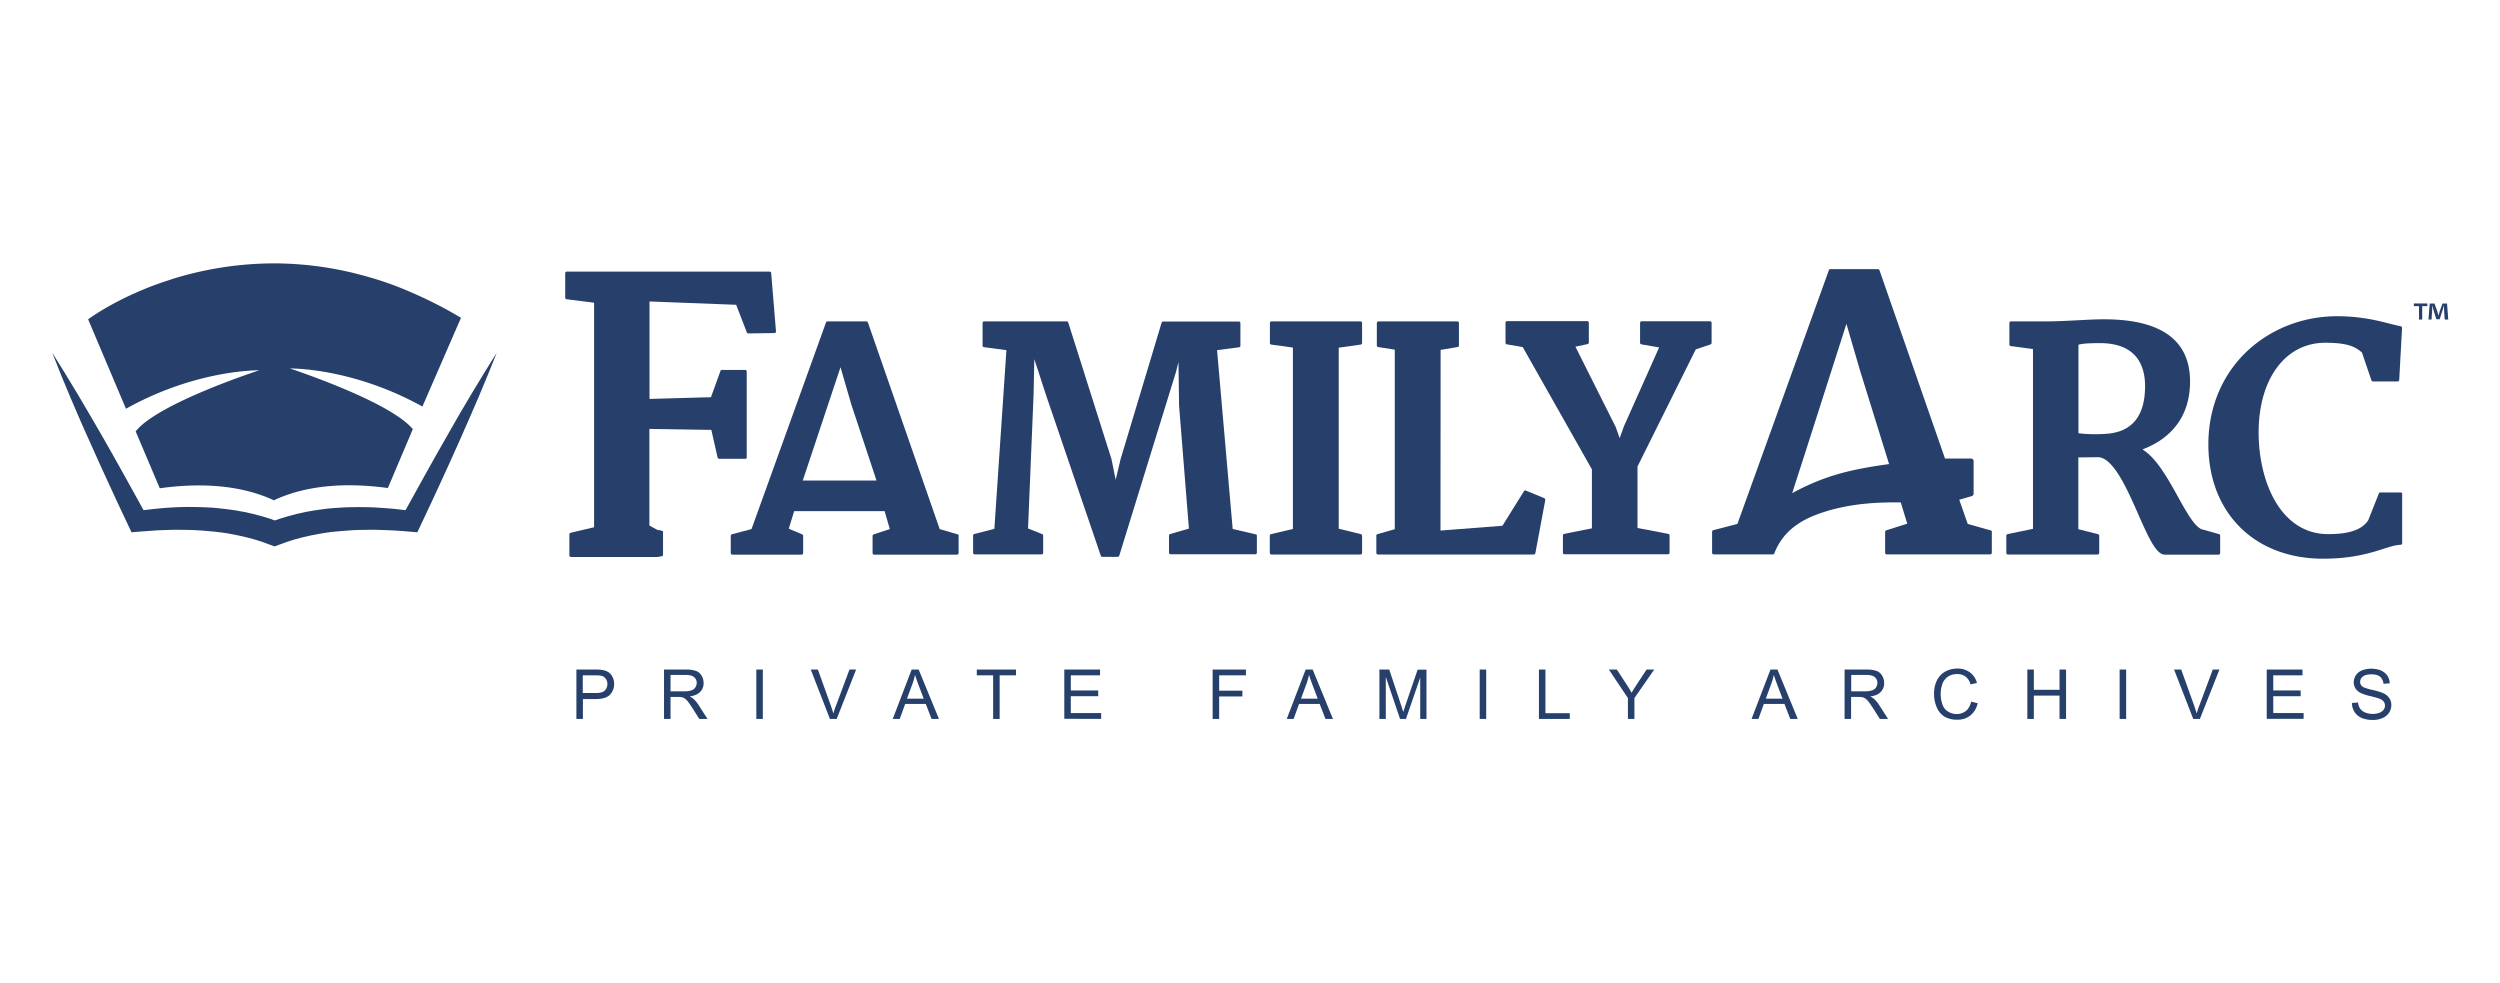 <svg id="Layer_1" data-name="Layer 1" xmlns="http://www.w3.org/2000/svg" viewBox="0 0 2034.2 800"><defs><style>.cls-1{fill:#26406b;}</style></defs><title>Icons</title><path class="cls-1" d="M1975.1,246.9v2.2h-4.2V260h-2.6V249.1h-4.2v-2.2h11Zm14.1,13.1-.5-7.7c0-1,0-2.3-.1-3.6h-.1c-.3,1.2-.7,2.7-1.1,3.9l-2.3,7.2h-2.7l-2.3-7.4c-.2-1-.6-2.5-.9-3.7h-.1c0,1.2,0,2.4-.1,3.6l-.5,7.7H1976l1-13h3.9l2.3,6.4c.3,1,.5,2,.9,3.3h.1q.45-1.8.9-3.3l2.3-6.4h3.7l1,13Z"/><path class="cls-1" d="M607.6,372.1V302.3a1.32,1.32,0,0,0-1.3-1.3H587.4a1.2,1.2,0,0,0-1.2.9l-7.7,21.3-50,1.4V245.3L599,248l8.7,22.5a1.3,1.3,0,0,0,1.2.8h0l21.2-.3a1.78,1.78,0,0,0,1-.4,1.21,1.21,0,0,0,.3-1l-3.9-47.4a1.3,1.3,0,0,0-1.3-1.2h-165a1.32,1.32,0,0,0-1.3,1.3v19.9a1.31,1.31,0,0,0,1.2,1.3l22.3,2.8V429l-19,4.5a1.38,1.38,0,0,0-1.1,1.3v17.1a1.32,1.32,0,0,0,1.3,1.3h70.1c.7,0,4.8-.6,4.8-1.3V432.5c0-.7-4-1.3-4.6-1.3l-6.5-3.6V349l50.4.8,5.1,22.5a1.3,1.3,0,0,0,1.3,1h21.2C607,373.5,607.6,372.9,607.6,372.1Z"/><path class="cls-1" d="M779.2,434.8l-14.6-4.3L706.2,262.4a1.42,1.42,0,0,0-1.3-.9H673.3a1.2,1.2,0,0,0-1.2.9L611.5,430.5l-15.9,4.2a1.38,1.38,0,0,0-1,1.3v14a1.32,1.32,0,0,0,1.3,1.3h56.3a1.32,1.32,0,0,0,1.3-1.3V436a1.38,1.38,0,0,0-1-1.3l-10.7-4.5,4.4-14.3h73.6l4.2,14.6-13,4.3a1.38,1.38,0,0,0-1,1.3V450a1.32,1.32,0,0,0,1.3,1.3h67.4A1.32,1.32,0,0,0,780,450V436A.91.91,0,0,0,779.2,434.8Zm-66-43.8h-60l30.7-92.2,8.8,30.3Z"/><path class="cls-1" d="M1021.8,434.8l-18.8-4.4L990.3,284.9l17.8-2.3a1.31,1.31,0,0,0,1.2-1.3V262.9a1.32,1.32,0,0,0-1.3-1.3H946.5a1.42,1.42,0,0,0-1.3.9L911.8,373.6l-4,16.8-3.4-16.8L869.2,262.4a1.29,1.29,0,0,0-1.3-.9H800.8a1.32,1.32,0,0,0-1.3,1.3v18.4a1.3,1.3,0,0,0,1.2,1.3l18.2,2.4-9.8,145.4-16.3,4.2a1.3,1.3,0,0,0-1,1.3v14a1.32,1.32,0,0,0,1.3,1.3h54.4a1.32,1.32,0,0,0,1.3-1.3v-14a1.29,1.29,0,0,0-1.1-1.3L836.5,430,841,321.2l.6-29c1,3.1,2,6.3,3.1,9.4,3.7,11.6,7.3,22.6,8.5,25.9l42.5,124.7a1.42,1.42,0,0,0,1.3.9h12.4a1.42,1.42,0,0,0,1.3-.9l46.2-149.6,2-8.1.5,35.7,8,99.9-15.2,4.4a1.3,1.3,0,0,0-1,1.3v13.9a1.32,1.32,0,0,0,1.3,1.3h68.9a1.32,1.32,0,0,0,1.3-1.3V436A1,1,0,0,0,1021.8,434.8Z"/><path class="cls-1" d="M1107.2,434.6l-17.9-4.4V282.9l17.8-2.5a1.3,1.3,0,0,0,1.2-1.3V262.8a1.32,1.32,0,0,0-1.3-1.3h-72.4a1.32,1.32,0,0,0-1.3,1.3v16.3a1.3,1.3,0,0,0,1.2,1.3l17.5,2.4V430.4l-17.7,4.2a1.38,1.38,0,0,0-1.1,1.3v14a1.32,1.32,0,0,0,1.3,1.3H1107a1.32,1.32,0,0,0,1.3-1.3v-14A1.5,1.5,0,0,0,1107.2,434.6Z"/><path class="cls-1" d="M1256.4,405.3l-14.8-6.1a1.26,1.26,0,0,0-1.6.5l-17.5,28.1-50.4,3.9.1-147,13.7-2.3a1.3,1.3,0,0,0,1.2-1.3V262.8a1.32,1.32,0,0,0-1.3-1.3h-64.2a1.32,1.32,0,0,0-1.3,1.3v18.3a1.3,1.3,0,0,0,1.2,1.3l13.4,2.1V430.6l-14,4a1.3,1.3,0,0,0-1,1.3v14a1.32,1.32,0,0,0,1.3,1.3H1248a1.38,1.38,0,0,0,1.3-1.1l8.1-43.4A1.81,1.81,0,0,0,1256.4,405.3Z"/><path class="cls-1" d="M1379.8,284.3l11.9-4a1.38,1.38,0,0,0,1-1.3V262.7a1.32,1.32,0,0,0-1.3-1.3h-55.6a1.32,1.32,0,0,0-1.3,1.3v16.2a1.3,1.3,0,0,0,1.1,1.3l14.4,2.5L1321.3,347l-3.4,9.5-3.2-9-32.8-65.4,9.8-2.1a1.38,1.38,0,0,0,1.1-1.3V262.6a1.32,1.32,0,0,0-1.3-1.3h-65.2a1.32,1.32,0,0,0-1.3,1.3v16.3a1.38,1.38,0,0,0,1.1,1.3l12.9,2.2,56.3,99.5v48l-22.5,4.5a1.38,1.38,0,0,0-1.1,1.3v14a1.32,1.32,0,0,0,1.3,1.3h84.2a1.32,1.32,0,0,0,1.3-1.3v-14a1.38,1.38,0,0,0-1.1-1.3l-25-4.8v-50Z"/><path class="cls-1" d="M1805.6,434.6l-14.3-4c-5.9-2.6-12.4-14.2-19.2-26.5-8.2-14.8-17.5-31.5-28.8-38.4,25.3-9.7,38.7-28.7,38.7-55.3,0-33.6-23.5-50.6-70-50.6-6.7,0-13.9.4-21.6.8-8.2.4-16.7.9-25.1.9h-29a1.32,1.32,0,0,0-1.3,1.3v17.5a1.3,1.3,0,0,0,1.2,1.3l18,2.4V430.3l-20.6,4.3a1.38,1.38,0,0,0-1.1,1.3v14a1.32,1.32,0,0,0,1.3,1.3h73a1.32,1.32,0,0,0,1.3-1.3v-14a1.38,1.38,0,0,0-1.1-1.3l-15.9-4V372.2l15.8-.2c12.5,0,23.8,25.7,32.9,46.3,8.1,18.4,14.6,33,21.6,33h43.8a1.32,1.32,0,0,0,1.3-1.3V436A1.24,1.24,0,0,0,1805.6,434.6Zm-60.2-120.4c0,24.5-10.8,37.6-32.1,38.8-2.3.2-5.2.3-8.4.3h0a105.3,105.3,0,0,1-13.7-.8v-72c3.8-1.1,9.6-1.2,14.8-1.3h2.7C1739,279.2,1745.4,298.2,1745.4,314.2Z"/><path class="cls-1" d="M1953.4,400.7h-16.6a1.18,1.18,0,0,0-1.2.9l-8.6,21.7c-5,7.7-15.4,11.3-32.6,11.3-38.9,0-56.6-42.9-56.6-82.7,0-43.6,21.8-73,54.2-73,17.4,0,24.3,2.9,29.9,8l7.7,22.6a1.42,1.42,0,0,0,1.3.9h20a1.32,1.32,0,0,0,1.3-1.3l2.3-42.2a1.32,1.32,0,0,0-1.1-1.4c-2.4-.5-5.1-1.2-8-1.9-10.4-2.7-24.6-6.3-43.7-6.3-27.5,0-53.4,10-72.9,28.1-20.6,19.2-31.9,46.2-31.9,76.1,0,55.7,37.5,93.1,93.3,93.1,23.8,0,38.4-4.6,49.1-8,5.6-1.8,10-3.2,14-3.3a1.32,1.32,0,0,0,1.3-1.3V402C1954.8,401.3,1954.2,400.7,1953.4,400.7Z"/><path class="cls-1" d="M1619.9,431.6l-18.8-5.3-6.9-19.7,10.1-2.9a2.13,2.13,0,0,0,1.6-2V375.2a2.11,2.11,0,0,0-2.1-2.1h-21.2l-53.3-153.2a1.42,1.42,0,0,0-1.3-.9h-38.7a1.2,1.2,0,0,0-1.2.9l-74.4,206.4-19.6,5.1a1.38,1.38,0,0,0-1,1.3v17.1a1.32,1.32,0,0,0,1.3,1.3h48.2a1.32,1.32,0,0,0,1.3-1.3c7.6-19.1,23.3-27.2,36.4-31.9,25.7-9.1,51-9.2,66.3-9.1l5.3,17.3-17,5.4a1.38,1.38,0,0,0-1,1.3v17a1.32,1.32,0,0,0,1.3,1.3h84.2a1.32,1.32,0,0,0,1.3-1.3v-17C1620.9,432.3,1620.5,431.8,1619.9,431.6Zm-150-36.2c-4.2,1.9-8,3.9-11.6,5.9l1.9-6.1,8.3-25.7,33.9-106,11.1,38.1,21.1,67.9,2.5,8.1C1511.3,381.2,1491.8,385.2,1469.9,395.4Z"/><path class="cls-1" d="M140.6,226.9c-.3.1-.5.2-.8.3-1.2.4-2.5.8-3.7,1.2-4.3,1.4-8.8,3-13.4,4.7-.1.1-.3.1-.4.2-1.6.6-3.1,1.2-4.7,1.9-28.3,11.5-45.3,24.2-45.9,24.6l30.8,72.8C160.1,300.4,211,301.3,211,301.3S128.5,328,110.4,351L130,397.3c27.8-3.9,63.1-4.2,93.1,9.9V214.3A280,280,0,0,0,140.6,226.9Z"/><path class="cls-1" d="M375.1,258.6a337.32,337.32,0,0,0-41.4-21.1,257.6,257.6,0,0,0-36.3-12.8,276.45,276.45,0,0,0-74.6-10.4V407.1c29.9-14.1,65-13.8,92.8-10l20.3-47.9c-18.8-22.8-100.1-49.4-100.1-49.4s50.5-.9,107.9,31Z"/><path class="cls-1" d="M49.6,304.9,57,322.7l7.6,17.7c2.6,5.9,5.1,11.8,7.8,17.6s5.2,11.7,7.9,17.6,5.3,11.7,8,17.5,5.4,11.7,8.1,17.5l8.2,17.4,2.4,5.1,6.1-.5c4.6-.4,9.2-.7,13.7-1l6.9-.3c2.3,0,4.6-.2,6.9-.2s4.6-.1,6.8,0,4.6,0,6.8.1,4.5.1,6.8.3,4.5.2,6.8.5l6.7.6c2.2.3,4.5.5,6.7.8s4.4.6,6.6,1.1,4.4.8,6.6,1.3,4.4.9,6.5,1.5l6.4,1.7,6.3,2,6.2,2.3,3.6,1.3,3.6-1.3,6.2-2.3,6.3-2,6.4-1.7,6.5-1.5,6.6-1.3c2.2-.4,4.4-.7,6.6-1.1s4.5-.6,6.7-.8,4.5-.4,6.7-.6,4.5-.3,6.8-.5,4.5-.2,6.8-.3,4.5-.1,6.8-.1,4.5,0,6.8,0,4.6.1,6.8.2,4.6.2,6.8.3c4.6.2,9.1.6,13.7,1l6.1.5L342,428l8.2-17.4,8.1-17.5c2.7-5.8,5.4-11.7,8-17.5s5.3-11.7,7.9-17.6c5.2-11.7,10.3-23.5,15.4-35.3l7.4-17.8c1.2-3,2.4-6,3.6-8.9l3.6-9c-1.7,2.7-3.4,5.4-5.1,8.2s-3.4,5.5-5.1,8.2l-10,16.5c-6.6,11-13.1,22.1-19.4,33.3-3.2,5.6-6.4,11.1-9.5,16.7s-6.3,11.2-9.4,16.8l-9.3,16.8L330,415.1c-2.9-.4-5.8-.7-8.8-1-2.4-.2-4.8-.5-7.2-.6s-4.8-.4-7.2-.5-4.8-.3-7.2-.3-4.8-.1-7.3-.1-4.9,0-7.3.1-4.9.1-7.3.3-4.9.3-7.3.5-4.9.4-7.3.8-4.9.6-7.3,1-4.9.8-7.3,1.3-4.8,1-7.2,1.6l-7.2,1.9-7.1,2.2-3.4,1.2-3.5-1.3-7.2-2.2-7.2-1.9c-2.4-.6-4.8-1.1-7.3-1.6s-4.9-.9-7.3-1.3-4.9-.7-7.3-1-4.9-.5-7.3-.8-4.9-.4-7.3-.5-4.9-.2-7.3-.3-4.9,0-7.3-.1-4.9.1-7.3.1-4.8.2-7.3.3-4.8.3-7.2.5-4.8.4-7.2.7c-2.9.3-5.9.6-8.8,1l-6.4-11.6-9.3-16.8c-3.1-5.6-6.3-11.2-9.4-16.8s-6.3-11.2-9.5-16.7-6.4-11.1-9.7-16.7l-9.8-16.6-10-16.5c-1.7-2.8-3.4-5.5-5.1-8.2s-3.4-5.5-5.1-8.2l3.6,9C47.2,299,48.4,302,49.6,304.9Z"/><path class="cls-1" d="M469,585V544.8h15.2a31.68,31.68,0,0,1,6.1.4,12.44,12.44,0,0,1,5,1.9,9.64,9.64,0,0,1,3.2,3.9,12.65,12.65,0,0,1,1.2,5.5,12.42,12.42,0,0,1-3.3,8.7c-2.2,2.4-6.1,3.6-11.8,3.6H474.3V585Zm5.3-21.1h10.4c3.4,0,5.9-.6,7.3-1.9a7.07,7.07,0,0,0,2.2-5.4,6.87,6.87,0,0,0-1.3-4.3,6.31,6.31,0,0,0-3.4-2.4,25.07,25.07,0,0,0-5-.4H474.2v14.4Z"/><path class="cls-1" d="M540.3,585V544.8h17.8a24.47,24.47,0,0,1,8.2,1.1,8.78,8.78,0,0,1,4.5,3.8,11.67,11.67,0,0,1,1.7,6.1,9.72,9.72,0,0,1-2.8,7.2c-1.9,1.9-4.7,3.2-8.6,3.7a12.69,12.69,0,0,1,3.2,2,24.55,24.55,0,0,1,4.4,5.4l7,10.9H569l-5.3-8.4c-1.6-2.4-2.8-4.3-3.8-5.5a11.32,11.32,0,0,0-2.7-2.7,8.56,8.56,0,0,0-2.4-1.1,19,19,0,0,0-3-.2h-6.2V585Zm5.3-22.5H557a17.29,17.29,0,0,0,5.7-.8,5.84,5.84,0,0,0,3.1-2.4,6.63,6.63,0,0,0,1.1-3.6,5.94,5.94,0,0,0-2.1-4.7c-1.4-1.2-3.6-1.8-6.5-1.8H545.6Z"/><path class="cls-1" d="M615.4,585V544.8h5.3V585Z"/><path class="cls-1" d="M675.3,585l-15.6-40.2h5.8L676,574q1.2,3.45,2.1,6.6a56.72,56.72,0,0,1,2.2-6.6l10.9-29.2h5.4L680.8,585Z"/><path class="cls-1" d="M726.4,585l15.4-40.2h5.7L764,585h-6l-4.7-12.2H736.5L732.1,585ZM738,568.5h13.6l-4.2-11.1c-1.3-3.4-2.2-6.2-2.9-8.3a44.55,44.55,0,0,1-2.2,7.7Z"/><path class="cls-1" d="M808.1,585V549.5H794.8v-4.7h31.9v4.7H813.4V585Z"/><path class="cls-1" d="M866,585V544.8h29.1v4.7H871.3v12.3h22.3v4.7H871.3v13.7H896v4.7H866Z"/><path class="cls-1" d="M986.7,585V544.8h27.1v4.7H992V562h18.9v4.7H992V585Z"/><path class="cls-1" d="M1047,585l15.4-40.2h5.7l16.5,40.2h-6.1l-4.7-12.2H1057l-4.4,12.2Zm11.6-16.5h13.6l-4.2-11.1c-1.3-3.4-2.2-6.2-2.9-8.3a44.55,44.55,0,0,1-2.2,7.7Z"/><path class="cls-1" d="M1122.4,585V544.8h8l9.5,28.5c.9,2.7,1.5,4.6,1.9,6,.5-1.5,1.2-3.6,2.1-6.4l9.6-28h7.2V585h-5.1V551.3L1144,585h-4.8l-11.6-34.2V585Z"/><path class="cls-1" d="M1204,585V544.8h5.3V585Z"/><path class="cls-1" d="M1252.2,585V544.8h5.3v35.5h19.8V585Z"/><path class="cls-1" d="M1324.6,585V568l-15.5-23.2h6.5l7.9,12.1c1.5,2.3,2.8,4.5,4.1,6.8,1.2-2.1,2.7-4.5,4.4-7.1l7.8-11.8h6.2L1329.9,568v17Z"/><path class="cls-1" d="M1425.2,585l15.4-40.2h5.7l16.5,40.2h-6.1l-4.7-12.2h-16.8l-4.4,12.2Zm11.6-16.5h13.6l-4.2-11.1c-1.3-3.4-2.2-6.2-2.9-8.3a44.55,44.55,0,0,1-2.2,7.7Z"/><path class="cls-1" d="M1500.9,585V544.8h17.8a24.47,24.47,0,0,1,8.2,1.1,8.78,8.78,0,0,1,4.5,3.8,11.67,11.67,0,0,1,1.7,6.1,9.72,9.72,0,0,1-2.8,7.2c-1.8,2-4.7,3.2-8.6,3.7a12.69,12.69,0,0,1,3.2,2,24.55,24.55,0,0,1,4.4,5.4l7,10.9h-6.7l-5.3-8.4c-1.6-2.4-2.8-4.3-3.8-5.5a11.32,11.32,0,0,0-2.7-2.7,8.56,8.56,0,0,0-2.4-1.1,19,19,0,0,0-3-.2h-6.2V585Zm5.4-22.5h11.4a17.29,17.29,0,0,0,5.7-.8,5.84,5.84,0,0,0,3.1-2.4,6.63,6.63,0,0,0,1.1-3.6,5.94,5.94,0,0,0-2.1-4.7c-1.4-1.2-3.6-1.8-6.5-1.8h-12.7Z"/><path class="cls-1" d="M1603.9,570.9l5.3,1.3a17.72,17.72,0,0,1-6,10,16.43,16.43,0,0,1-10.6,3.4A19.8,19.8,0,0,1,1582,583a16.52,16.52,0,0,1-6.2-7.7,27.37,27.37,0,0,1-2.1-10.8,24.08,24.08,0,0,1,2.4-11,16.67,16.67,0,0,1,6.8-7.1,20.31,20.31,0,0,1,9.8-2.4,16.48,16.48,0,0,1,10.2,3.1,15.48,15.48,0,0,1,5.7,8.6l-5.2,1.2a12.1,12.1,0,0,0-4.1-6.4,11.1,11.1,0,0,0-6.7-2,13.05,13.05,0,0,0-7.8,2.2,12.13,12.13,0,0,0-4.4,6,25.38,25.38,0,0,0-1.3,7.7,25,25,0,0,0,1.5,9,10.35,10.35,0,0,0,4.7,5.7,12.72,12.72,0,0,0,6.8,1.9,11.67,11.67,0,0,0,7.6-2.6C1601.7,576.8,1603.1,574.2,1603.9,570.9Z"/><path class="cls-1" d="M1649.6,585V544.8h5.3v16.5h20.9V544.8h5.3V585h-5.3V566h-20.9v19Z"/><path class="cls-1" d="M1724.7,585V544.8h5.3V585Z"/><path class="cls-1" d="M1784.6,585,1769,544.8h5.8l10.5,29.2q1.2,3.45,2.1,6.6a56.74,56.74,0,0,1,2.2-6.6l10.9-29.2h5.4L1790,585Z"/><path class="cls-1" d="M1844.4,585V544.8h29.1v4.7h-23.8v12.3H1872v4.7h-22.3v13.7h24.7v4.7h-30Z"/><path class="cls-1" d="M1913.7,572l5-.4a10.6,10.6,0,0,0,1.7,5,9.17,9.17,0,0,0,4,3.1,16.63,16.63,0,0,0,11.6.3,7.21,7.21,0,0,0,3.5-2.5,5.52,5.52,0,0,0,1.1-3.4,5.24,5.24,0,0,0-1.1-3.3,8.66,8.66,0,0,0-3.6-2.4c-1.1-.4-3.5-1.1-7.2-2a37.46,37.46,0,0,1-7.8-2.5,11.36,11.36,0,0,1-4.3-3.7,9.66,9.66,0,0,1-1.4-5,10.82,10.82,0,0,1,1.7-5.7,10.54,10.54,0,0,1,5-4,19.51,19.51,0,0,1,7.4-1.4,21.42,21.42,0,0,1,7.9,1.4,12.44,12.44,0,0,1,5.3,4.2,12.67,12.67,0,0,1,2,6.3l-5.1.4a8.46,8.46,0,0,0-2.8-5.8c-1.6-1.3-3.9-1.9-7-1.9s-5.6.6-7,1.8a5.26,5.26,0,0,0-2.2,4.3,4.65,4.65,0,0,0,1.6,3.6c1,.9,3.7,1.9,8,2.9a48.5,48.5,0,0,1,8.9,2.6,12.22,12.22,0,0,1,5.2,4.1,10.31,10.31,0,0,1,1.7,5.7,11.39,11.39,0,0,1-1.8,6.1,11.59,11.59,0,0,1-5.3,4.4,17.84,17.84,0,0,1-7.8,1.6,23,23,0,0,1-9.2-1.6,13.11,13.11,0,0,1-5.8-4.8A13.92,13.92,0,0,1,1913.7,572Z"/></svg>